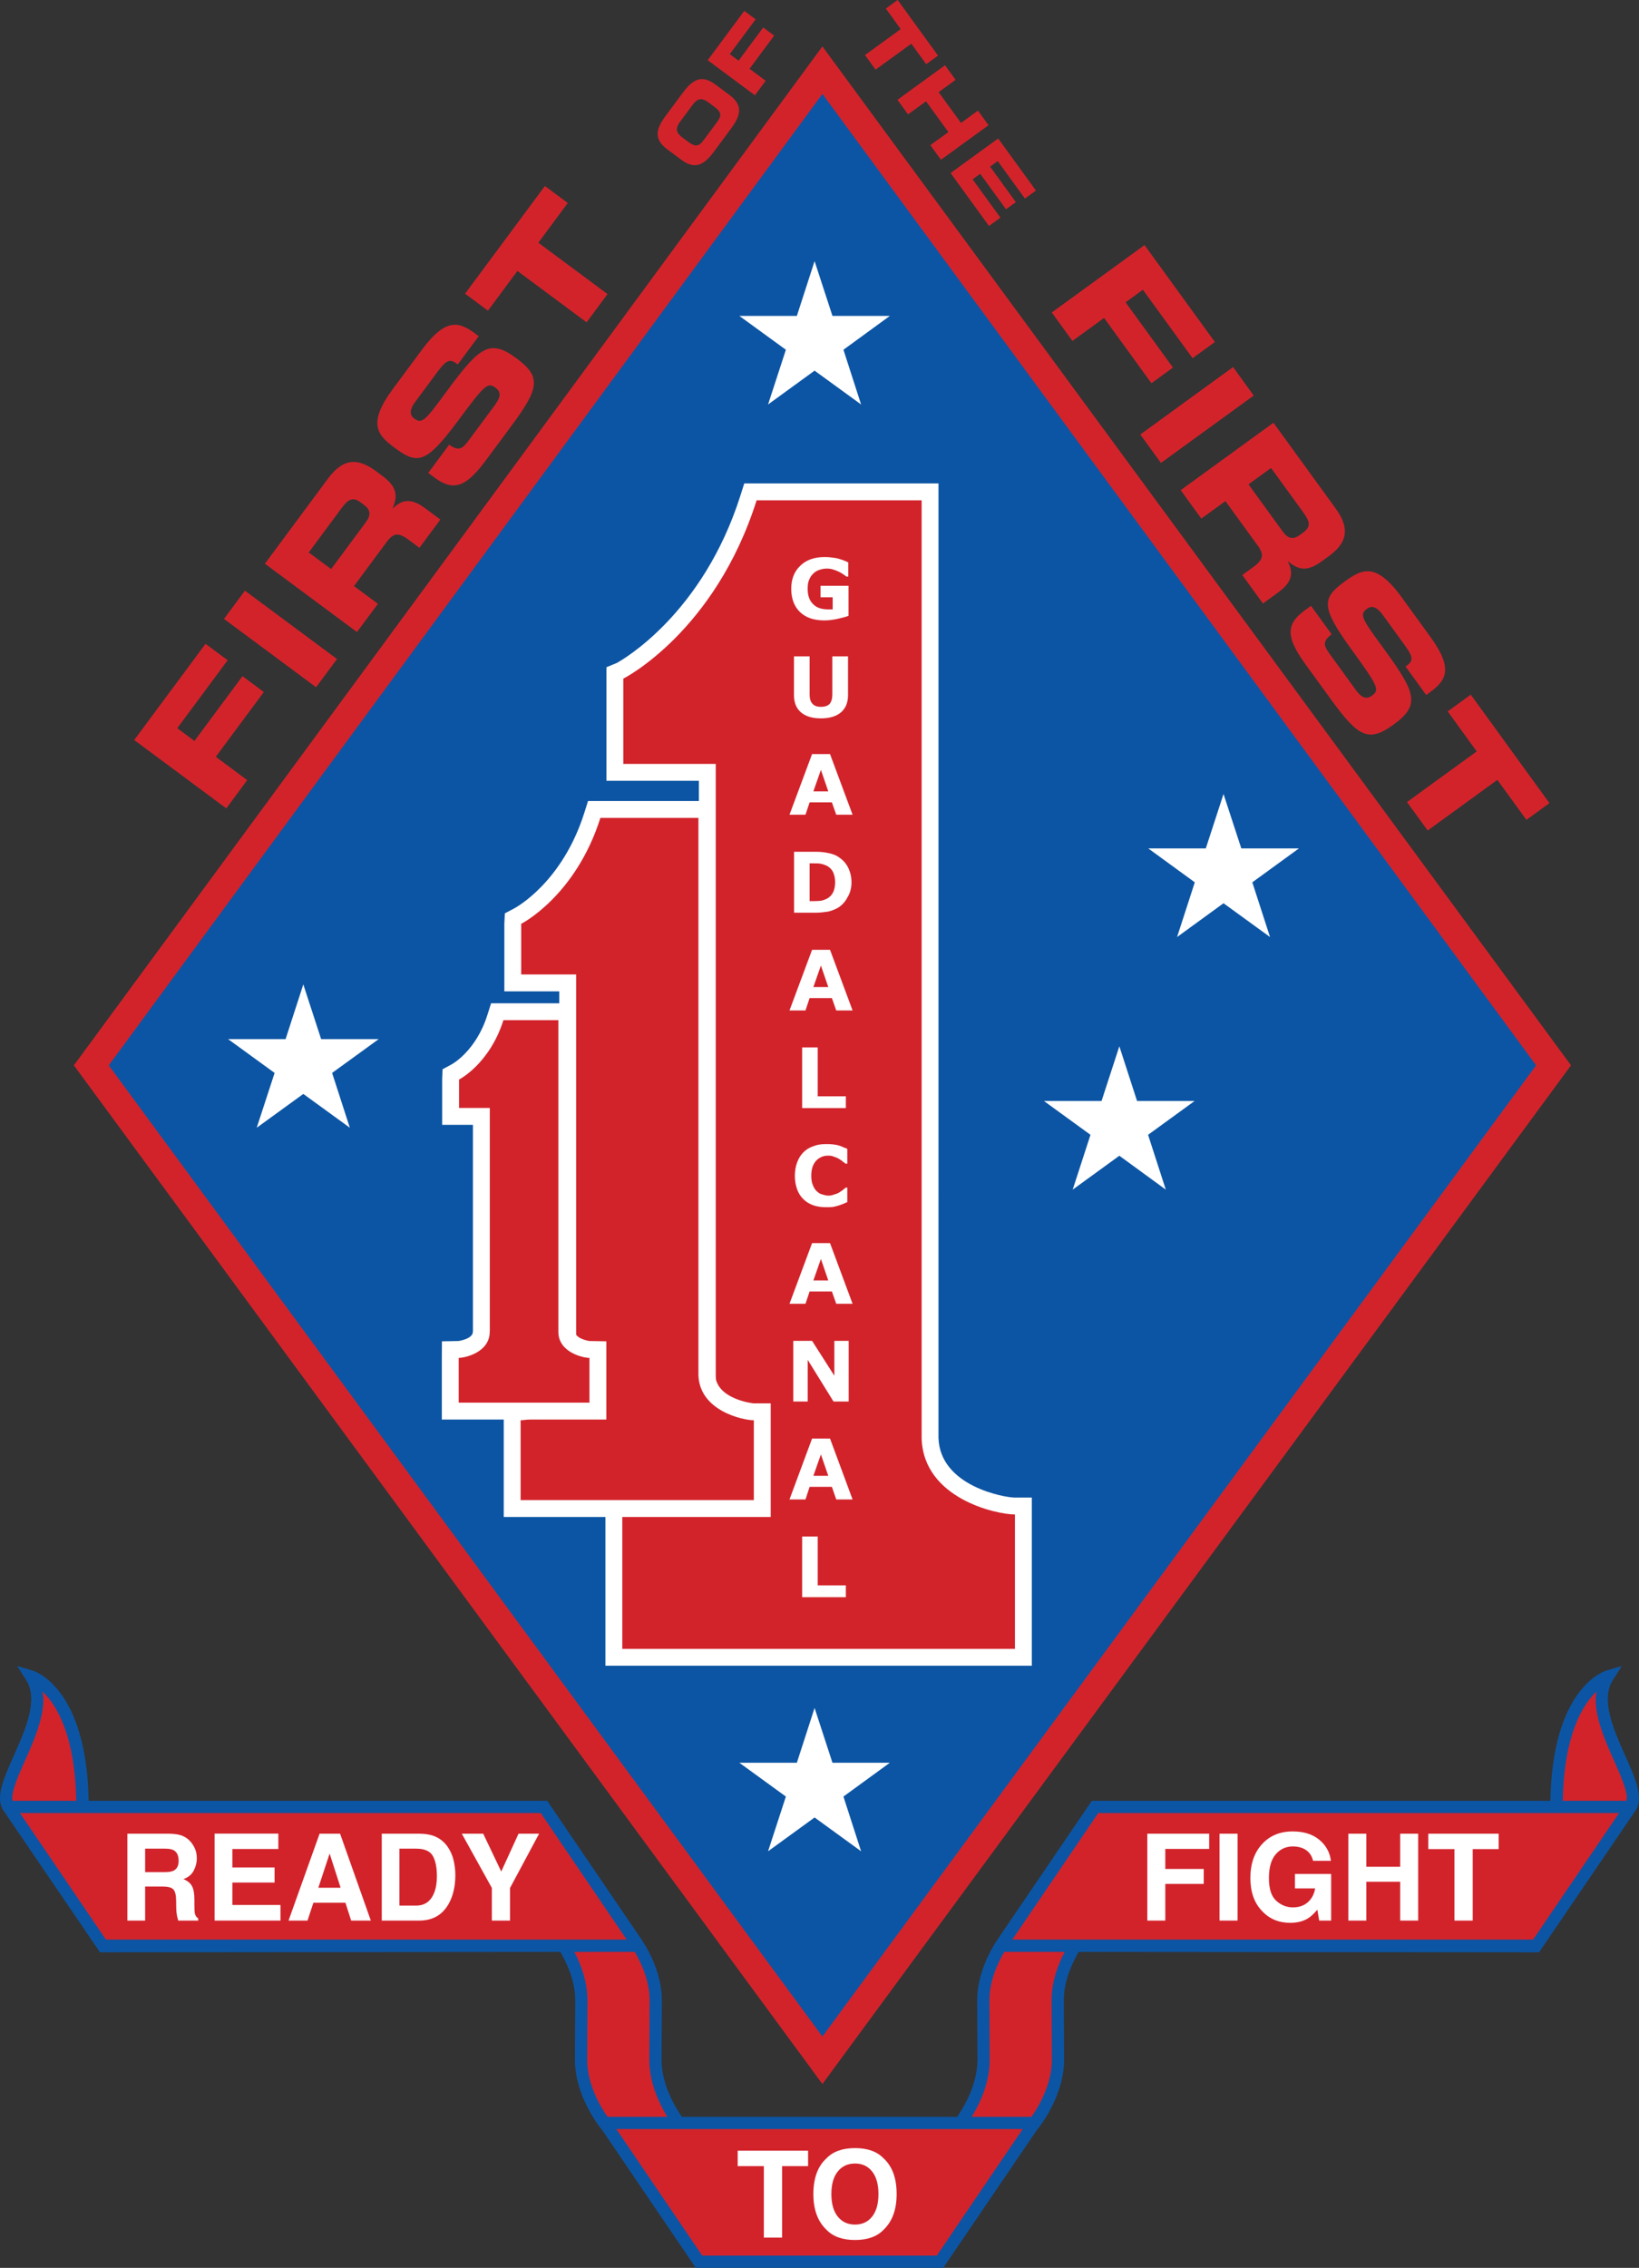 <?xml version="1.0" encoding="UTF-8"?>
<svg xmlns="http://www.w3.org/2000/svg" xmlns:xlink="http://www.w3.org/1999/xlink" width="291.5pt" height="403.06pt" viewBox="0 0 291.5 403.06" version="1.1">
<rect x="0" y="0" width="291.5" height="403.06" fill="#333333" stroke="none"/>
<defs>
<clipPath id="clip1">
  <path d="M 0 296 L 291.5 296 L 291.5 403.059 L 0 403.059 Z M 0 296 "/>
</clipPath>
</defs>
<g id="surface1">
<path style=" stroke:none;fill-rule:nonzero;fill:rgb(82.399%,13.699%,16.899%);fill-opacity:1;" d="M 13.137 189.34 L 146.266 370.391 L 279.406 189.34 L 146.266 8.25 L 13.137 189.34 "/>
<path style=" stroke:none;fill-rule:nonzero;fill:rgb(4.7%,33.299%,64.299%);fill-opacity:1;" d="M 146.266 361.949 L 19.344 189.34 L 146.266 16.691 L 273.199 189.34 L 146.266 361.949 "/>
<path style=" stroke:none;fill-rule:nonzero;fill:rgb(100%,100%,100%);fill-opacity:1;" d="M 144.875 46.41 L 148.055 56.148 L 158.258 56.148 L 150.008 62.16 L 153.148 71.887 L 144.875 65.875 L 136.602 71.887 L 139.77 62.16 L 131.496 56.148 L 141.723 56.148 L 144.875 46.41 "/>
<path style=" stroke:none;fill-rule:nonzero;fill:rgb(100%,100%,100%);fill-opacity:1;" d="M 217.605 141.117 L 220.77 150.789 L 231.012 150.789 L 222.727 156.812 L 225.879 166.539 L 217.605 160.531 L 209.344 166.539 L 212.496 156.812 L 204.223 150.789 L 214.453 150.789 L 217.605 141.117 "/>
<path style=" stroke:none;fill-rule:nonzero;fill:rgb(100%,100%,100%);fill-opacity:1;" d="M 199.078 185.953 L 202.23 195.68 L 212.461 195.68 L 204.188 201.688 L 207.34 211.43 L 199.078 205.406 L 190.781 211.43 L 193.945 201.688 L 185.672 195.68 L 195.914 195.68 L 199.078 185.953 "/>
<path style=" stroke:none;fill-rule:nonzero;fill:rgb(100%,100%,100%);fill-opacity:1;" d="M 53.945 174.953 L 57.113 184.68 L 67.352 184.68 L 59.066 190.688 L 62.219 200.43 L 53.945 194.422 L 45.66 200.43 L 48.84 190.688 L 40.566 184.68 L 50.793 184.68 L 53.945 174.953 "/>
<path style=" stroke:none;fill-rule:nonzero;fill:rgb(100%,100%,100%);fill-opacity:1;" d="M 144.875 303.551 L 148.055 313.289 L 158.258 313.289 L 150.008 319.297 L 153.148 329.023 L 144.875 323.016 L 136.602 329.023 L 139.77 319.297 L 131.496 313.289 L 141.723 313.289 L 144.875 303.551 "/>
<path style=" stroke:none;fill-rule:nonzero;fill:rgb(100%,100%,100%);fill-opacity:1;" d="M 132.367 85.922 L 131.703 88.016 C 124.984 109.211 110.602 117.336 109.695 117.828 C 109.652 117.848 107.855 118.582 107.855 118.582 L 107.855 138.766 C 107.855 138.766 120.285 138.766 124.297 138.766 C 124.297 144.461 124.297 254.477 124.297 254.621 C 124.277 254.848 124.246 255.227 124.246 255.227 C 124.246 264.121 112.453 266.16 110.676 266.16 L 107.676 266.16 L 107.676 296.051 L 183.512 296.051 L 183.512 266.16 L 180.461 266.16 C 178.723 266.16 167.16 264.176 166.91 255.527 L 166.914 85.922 L 132.367 85.922 "/>
<path style=" stroke:none;fill-rule:nonzero;fill:rgb(82.399%,13.699%,16.899%);fill-opacity:1;" d="M 180.461 269.16 C 177.332 269.16 164.223 266.395 163.914 255.613 L 163.914 88.922 L 134.566 88.922 C 127.156 112.297 110.984 120.543 110.984 120.543 L 110.855 120.598 L 110.855 135.766 L 127.297 135.766 L 127.297 254.699 C 127.297 254.891 127.246 255.031 127.246 255.227 C 127.246 266.344 113.84 269.16 110.676 269.16 L 110.676 293.051 L 180.512 293.051 L 180.512 269.16 L 180.461 269.16 "/>
<path style=" stroke:none;fill-rule:nonzero;fill:rgb(100%,100%,100%);fill-opacity:1;" d="M 104.586 142.363 L 103.922 144.457 C 99.992 156.855 91.746 161.297 91.398 161.48 L 89.789 162.324 L 89.699 164.176 L 89.699 176.188 C 89.699 176.188 96.586 176.188 99.465 176.188 C 99.465 181.684 99.465 243.66 99.465 243.77 C 99.449 243.949 99.434 244.141 99.434 244.141 C 99.434 248.691 92.66 249.418 92.594 249.418 L 89.594 249.418 L 89.594 269.609 L 137.07 269.609 L 137.07 249.418 L 134.043 249.418 C 133.977 249.418 127.34 248.711 127.211 244.285 L 127.215 142.363 L 104.586 142.363 "/>
<path style=" stroke:none;fill-rule:nonzero;fill:rgb(82.399%,13.699%,16.899%);fill-opacity:1;" d="M 134.043 252.418 C 132.184 252.418 124.398 250.777 124.215 244.371 L 124.215 145.363 L 106.781 145.363 C 102.383 159.246 92.773 164.145 92.773 164.145 L 92.699 164.176 L 92.699 173.188 L 102.465 173.188 L 102.465 243.828 C 102.465 243.945 102.434 244.027 102.434 244.141 C 102.434 250.746 94.469 252.418 92.594 252.418 L 92.594 266.609 L 134.07 266.609 L 134.07 252.418 L 134.043 252.418 "/>
<path style=" stroke:none;fill-rule:nonzero;fill:rgb(100%,100%,100%);fill-opacity:1;" d="M 87.34 178.312 L 86.676 180.406 C 84.652 186.781 80.469 189.094 80.289 189.188 L 78.711 190.035 L 78.641 191.863 L 78.641 199.914 C 78.641 199.914 82.891 199.914 84.113 199.914 C 84.113 205.031 84.113 236.406 84.113 236.48 C 84.105 236.582 84.098 236.695 84.098 236.695 C 84.098 237.969 81.57 238.336 81.543 238.336 L 78.598 238.391 L 78.578 241.336 L 78.578 252.293 L 107.836 252.293 L 107.836 238.391 C 107.836 238.391 104.926 238.336 104.855 238.336 C 104.602 238.32 102.34 237.879 102.309 236.738 L 102.309 178.312 L 87.34 178.312 "/>
<path style=" stroke:none;fill-rule:nonzero;fill:rgb(82.399%,13.699%,16.899%);fill-opacity:1;" d="M 104.82 241.336 C 103.777 241.336 99.41 240.414 99.309 236.824 L 99.309 181.312 L 89.535 181.312 C 87.066 189.098 81.68 191.844 81.68 191.844 L 81.641 191.863 L 81.641 196.914 L 87.113 196.914 L 87.113 236.52 C 87.113 236.582 87.098 236.633 87.098 236.695 C 87.098 240.398 82.633 241.336 81.578 241.336 L 81.578 249.293 L 104.836 249.293 L 104.836 241.336 L 104.82 241.336 "/>
<path style=" stroke:none;fill-rule:nonzero;fill:rgb(100%,100%,100%);fill-opacity:1;" d="M 150.914 109.449 C 150.438 109.645 149.793 109.785 149.008 109.977 C 148.199 110.16 147.387 110.262 146.617 110.262 C 144.762 110.262 143.336 109.785 142.281 108.781 C 141.25 107.777 140.723 106.402 140.723 104.629 C 140.723 102.969 141.25 101.578 142.305 100.574 C 143.348 99.531 144.801 99.004 146.691 99.004 C 147.414 99.004 148.07 99.094 148.727 99.195 C 149.367 99.34 150.078 99.57 150.863 99.957 L 150.863 102.477 L 150.555 102.477 C 150.438 102.391 150.219 102.246 149.961 102.055 C 149.715 101.91 149.461 101.719 149.215 101.629 C 148.934 101.488 148.598 101.348 148.238 101.242 C 147.863 101.102 147.453 101.051 147.055 101.051 C 146.551 101.051 146.102 101.152 145.688 101.297 C 145.305 101.434 144.93 101.629 144.621 101.965 C 144.312 102.246 144.066 102.633 143.902 103.059 C 143.707 103.48 143.645 104.012 143.645 104.629 C 143.645 105.824 143.953 106.734 144.598 107.352 C 145.215 108.023 146.141 108.309 147.387 108.309 C 147.477 108.309 147.621 108.309 147.734 108.309 C 147.863 108.309 147.98 108.309 148.094 108.309 L 148.094 106.156 L 145.934 106.156 L 145.934 104.109 L 150.914 104.109 L 150.914 109.449 "/>
<path style=" stroke:none;fill-rule:nonzero;fill:rgb(100%,100%,100%);fill-opacity:1;" d="M 150.824 123.527 C 150.824 124.863 150.41 125.855 149.602 126.574 C 148.789 127.297 147.582 127.672 146 127.672 C 144.43 127.672 143.23 127.297 142.422 126.574 C 141.609 125.855 141.211 124.863 141.211 123.527 L 141.211 116.656 L 143.992 116.656 L 143.992 123.387 C 143.992 124.145 144.145 124.711 144.48 125.047 C 144.789 125.434 145.305 125.625 146 125.625 C 146.719 125.625 147.246 125.434 147.555 125.098 C 147.863 124.711 148.031 124.195 148.031 123.387 L 148.031 116.656 L 150.824 116.656 L 150.824 123.527 "/>
<path style=" stroke:none;fill-rule:nonzero;fill:rgb(100%,100%,100%);fill-opacity:1;" d="M 147.621 134.016 L 144.43 134.016 L 140.414 144.797 L 143.258 144.797 L 143.992 142.605 L 147.953 142.605 L 148.727 144.797 L 151.633 144.797 Z M 144.66 140.652 L 146 136.828 L 147.312 140.652 Z M 144.66 140.652 "/>
<path style=" stroke:none;fill-rule:nonzero;fill:rgb(100%,100%,100%);fill-opacity:1;" d="M 150.773 154.059 C 150.359 153.285 149.77 152.723 149.035 152.242 C 148.57 151.961 148.059 151.766 147.414 151.629 C 146.758 151.484 146.023 151.383 145.137 151.383 L 141.227 151.383 L 141.227 162.215 L 145.02 162.215 C 145.883 162.215 146.617 162.109 147.258 162.02 C 147.891 161.883 148.48 161.637 149.008 161.352 C 149.703 160.93 150.297 160.309 150.719 159.5 C 151.195 158.727 151.441 157.828 151.441 156.824 C 151.441 155.77 151.195 154.867 150.773 154.059 Z M 148.172 158.586 C 147.93 159.062 147.582 159.449 147.055 159.73 C 146.758 159.871 146.473 159.977 146.141 160.066 C 145.855 160.117 145.355 160.156 144.711 160.156 L 143.992 160.156 L 143.992 153.441 L 144.711 153.441 C 145.305 153.441 145.742 153.441 146.051 153.531 C 146.332 153.582 146.617 153.672 146.91 153.812 C 147.477 154.059 147.891 154.48 148.148 154.961 C 148.391 155.484 148.531 156.102 148.531 156.773 C 148.531 157.492 148.402 158.109 148.172 158.586 "/>
<path style=" stroke:none;fill-rule:nonzero;fill:rgb(100%,100%,100%);fill-opacity:1;" d="M 147.312 175.43 L 146 171.605 L 144.66 175.43 Z M 151.633 179.586 L 148.727 179.586 L 147.953 177.387 L 143.992 177.387 L 143.258 179.586 L 140.414 179.586 L 144.43 168.805 L 147.621 168.805 L 151.633 179.586 "/>
<path style=" stroke:none;fill-rule:nonzero;fill:rgb(100%,100%,100%);fill-opacity:1;" d="M 150.438 196.941 L 142.664 196.941 L 142.664 186.156 L 145.434 186.156 L 145.434 194.844 L 150.438 194.844 L 150.438 196.941 "/>
<path style=" stroke:none;fill-rule:nonzero;fill:rgb(100%,100%,100%);fill-opacity:1;" d="M 146.91 214.555 C 146.102 214.555 145.328 214.449 144.66 214.219 C 143.992 213.973 143.398 213.641 142.922 213.164 C 142.422 212.688 142.035 212.109 141.777 211.402 C 141.52 210.68 141.367 209.871 141.367 208.969 C 141.367 208.105 141.52 207.297 141.754 206.629 C 142.023 205.906 142.395 205.289 142.871 204.812 C 143.348 204.34 143.926 203.953 144.621 203.723 C 145.328 203.438 146.074 203.336 146.91 203.336 C 147.336 203.336 147.762 203.336 148.121 203.387 C 148.48 203.438 148.816 203.477 149.152 203.578 C 149.461 203.672 149.77 203.77 150.012 203.914 C 150.297 204.004 150.516 204.094 150.695 204.195 L 150.695 206.82 L 150.387 206.82 C 150.242 206.719 150.102 206.574 149.871 206.434 C 149.68 206.242 149.434 206.102 149.203 205.957 C 148.906 205.766 148.621 205.676 148.312 205.574 C 148.004 205.43 147.672 205.391 147.336 205.391 C 146.926 205.391 146.578 205.43 146.219 205.574 C 145.855 205.727 145.523 205.906 145.238 206.203 C 144.957 206.484 144.711 206.871 144.543 207.297 C 144.379 207.773 144.285 208.301 144.285 208.969 C 144.285 209.637 144.379 210.203 144.57 210.629 C 144.762 211.117 144.996 211.492 145.289 211.734 C 145.574 212.02 145.906 212.211 146.281 212.301 C 146.617 212.406 147 212.496 147.336 212.496 C 147.672 212.496 148.004 212.441 148.34 212.301 C 148.676 212.211 148.984 212.109 149.266 211.93 C 149.484 211.773 149.715 211.633 149.91 211.492 C 150.129 211.297 150.297 211.156 150.438 211.066 L 150.695 211.066 L 150.695 213.641 C 150.438 213.73 150.18 213.883 149.934 213.973 C 149.68 214.062 149.434 214.168 149.152 214.258 C 148.816 214.359 148.48 214.449 148.172 214.5 C 147.863 214.555 147.426 214.555 146.91 214.555 "/>
<path style=" stroke:none;fill-rule:nonzero;fill:rgb(100%,100%,100%);fill-opacity:1;" d="M 147.312 227.574 L 146 223.754 L 144.66 227.574 Z M 151.633 231.715 L 148.727 231.715 L 147.953 229.527 L 143.992 229.527 L 143.258 231.715 L 140.414 231.715 L 144.43 220.934 L 147.621 220.934 L 151.633 231.715 "/>
<path style=" stroke:none;fill-rule:nonzero;fill:rgb(100%,100%,100%);fill-opacity:1;" d="M 150.938 249.086 L 148.238 249.086 L 143.656 241.688 L 143.656 249.086 L 141.082 249.086 L 141.082 238.305 L 144.43 238.305 L 148.391 244.504 L 148.391 238.305 L 150.938 238.305 L 150.938 249.086 "/>
<path style=" stroke:none;fill-rule:nonzero;fill:rgb(100%,100%,100%);fill-opacity:1;" d="M 147.312 262.297 L 146 258.492 L 144.66 262.297 Z M 151.633 266.492 L 148.727 266.492 L 147.953 264.254 L 143.992 264.254 L 143.258 266.492 L 140.414 266.492 L 144.43 255.672 L 147.621 255.672 L 151.633 266.492 "/>
<path style=" stroke:none;fill-rule:nonzero;fill:rgb(100%,100%,100%);fill-opacity:1;" d="M 150.438 283.863 L 142.664 283.863 L 142.664 273.082 L 145.434 273.082 L 145.434 281.766 L 150.438 281.766 L 150.438 283.863 "/>
<g clip-path="url(#clip1)" clip-rule="nonzero">
<path style=" stroke:none;fill-rule:nonzero;fill:rgb(4.7%,33.299%,64.299%);fill-opacity:1;" d="M 167.758 403.059 L 184.391 378.582 L 184.395 378.582 L 184.719 378.18 C 184.906 377.949 189.246 372.492 189.246 366.105 L 189.199 355.488 C 189.199 352.078 190.676 348.902 191.844 346.91 L 273.727 346.977 L 290.91 321.742 C 292.387 319.535 290.848 316.07 289.062 312.062 C 286.977 307.383 284.609 302.078 286.871 298.555 L 288.445 296.098 L 285.645 296.926 C 285.246 297.047 276.078 300.043 275.742 320.055 L 194.18 320.055 L 177.816 344.109 C 176.648 345.75 173.793 350.289 173.793 355.492 L 173.84 366.109 C 173.84 370.641 171.25 374.758 170.227 376.219 L 121.277 376.219 C 120.254 374.758 117.66 370.641 117.66 366.109 L 117.711 355.492 C 117.711 350.289 114.855 345.75 113.688 344.109 L 97.324 320.055 L 15.762 320.055 C 15.422 300.043 6.258 297.047 5.855 296.926 L 3.059 296.098 L 4.633 298.555 C 6.891 302.078 4.527 307.383 2.441 312.062 C 0.656 316.07 -0.883 319.535 0.59 321.742 L 17.777 346.977 L 99.656 346.91 C 100.828 348.902 102.305 352.078 102.305 355.488 L 102.254 366.105 C 102.254 372.492 106.598 377.949 106.781 378.18 L 107.109 378.582 L 107.113 378.582 L 123.746 403.059 L 167.758 403.059 "/>
</g>
<path style=" stroke:none;fill-rule:nonzero;fill:rgb(82.399%,13.699%,16.899%);fill-opacity:1;" d="M 289.223 320.055 L 277.945 320.055 C 278.164 308.215 281.547 302.887 283.949 300.633 C 283.891 301.07 283.785 301.504 283.785 301.953 C 283.785 305.57 285.559 309.547 287.074 312.949 C 288.188 315.457 289.336 318.031 289.336 319.582 C 289.336 319.773 289.258 319.898 289.223 320.055 "/>
<path style=" stroke:none;fill-rule:nonzero;fill:rgb(82.399%,13.699%,16.899%);fill-opacity:1;" d="M 2.168 319.582 C 2.168 318.031 3.312 315.457 4.43 312.949 C 5.945 309.547 7.715 305.57 7.715 301.953 C 7.715 301.504 7.613 301.07 7.555 300.633 C 9.957 302.887 13.34 308.215 13.559 320.055 L 2.281 320.055 C 2.242 319.898 2.168 319.773 2.168 319.582 "/>
<path style=" stroke:none;fill-rule:nonzero;fill:rgb(82.399%,13.699%,16.899%);fill-opacity:1;" d="M 18.836 344.723 C 18.254 343.871 5.512 325.117 3.551 322.23 L 15.793 322.227 L 96.172 322.227 C 96.75 323.078 109.5 341.84 111.457 344.723 L 18.836 344.723 "/>
<path style=" stroke:none;fill-rule:nonzero;fill:rgb(82.399%,13.699%,16.899%);fill-opacity:1;" d="M 102.148 346.906 L 112.891 346.898 C 114.055 348.883 115.535 352.062 115.535 355.488 L 115.488 366.105 C 115.488 370.305 117.348 374.047 118.684 376.219 L 108.047 376.219 C 107.031 374.777 104.43 370.656 104.43 366.109 L 104.477 355.492 C 104.477 352.152 103.305 349.109 102.148 346.906 "/>
<path style=" stroke:none;fill-rule:nonzero;fill:rgb(82.399%,13.699%,16.899%);fill-opacity:1;" d="M 124.895 400.887 C 124.32 400.035 111.57 381.273 109.613 378.391 L 181.891 378.391 C 179.934 381.273 167.184 400.035 166.605 400.887 L 124.895 400.887 "/>
<path style=" stroke:none;fill-rule:nonzero;fill:rgb(82.399%,13.699%,16.899%);fill-opacity:1;" d="M 180.043 344.723 C 182.004 341.84 194.754 323.078 195.328 322.227 L 275.711 322.227 L 287.953 322.23 C 285.992 325.117 273.25 343.871 272.668 344.723 L 180.043 344.723 "/>
<path style=" stroke:none;fill-rule:nonzero;fill:rgb(82.399%,13.699%,16.899%);fill-opacity:1;" d="M 187.027 355.492 L 187.074 366.109 C 187.074 370.656 184.469 374.777 183.457 376.219 L 172.82 376.219 C 174.156 374.047 176.016 370.305 176.016 366.105 L 175.969 355.488 C 175.969 352.062 177.449 348.883 178.613 346.898 L 189.355 346.906 C 188.199 349.109 187.027 352.152 187.027 355.492 "/>
<path style=" stroke:none;fill-rule:nonzero;fill:rgb(100%,100%,100%);fill-opacity:1;" d="M 25.812 328.559 L 25.812 332.73 L 29.297 332.73 C 29.988 332.73 30.508 332.648 30.852 332.48 C 31.465 332.184 31.77 331.602 31.77 330.73 C 31.77 329.793 31.473 329.156 30.883 328.836 C 30.551 328.652 30.051 328.559 29.387 328.559 Z M 32.492 326.297 C 33.062 326.539 33.543 326.898 33.941 327.375 C 34.266 327.766 34.527 328.199 34.719 328.676 C 34.906 329.148 35.004 329.691 35.004 330.301 C 35.004 331.035 34.82 331.754 34.449 332.465 C 34.078 333.172 33.469 333.676 32.617 333.969 C 33.328 334.254 33.832 334.66 34.129 335.188 C 34.426 335.715 34.574 336.52 34.574 337.602 L 34.574 338.637 C 34.574 339.344 34.602 339.82 34.656 340.074 C 34.742 340.469 34.941 340.762 35.25 340.953 L 35.25 341.34 L 31.695 341.34 C 31.598 340.996 31.527 340.723 31.484 340.512 C 31.398 340.078 31.352 339.637 31.344 339.184 L 31.324 337.746 C 31.312 336.766 31.141 336.109 30.812 335.781 C 30.484 335.453 29.871 335.289 28.969 335.289 L 25.812 335.289 L 25.812 341.34 L 22.656 341.34 L 22.656 325.898 L 30.055 325.898 C 31.109 325.918 31.922 326.051 32.492 326.297 "/>
<path style=" stroke:none;fill-rule:nonzero;fill:rgb(100%,100%,100%);fill-opacity:1;" d="M 49.504 328.621 L 41.328 328.621 L 41.328 331.902 L 48.832 331.902 L 48.832 334.582 L 41.328 334.582 L 41.328 338.566 L 49.883 338.566 L 49.883 341.34 L 38.172 341.34 L 38.172 325.883 L 49.504 325.883 L 49.504 328.621 "/>
<path style=" stroke:none;fill-rule:nonzero;fill:rgb(100%,100%,100%);fill-opacity:1;" d="M 56.617 335.504 L 60.578 335.504 L 58.625 329.426 Z M 56.84 325.898 L 60.484 325.898 L 65.953 341.34 L 62.453 341.34 L 61.434 338.168 L 55.738 338.168 L 54.691 341.34 L 51.316 341.34 L 56.84 325.898 "/>
<path style=" stroke:none;fill-rule:nonzero;fill:rgb(100%,100%,100%);fill-opacity:1;" d="M 71.039 328.559 L 71.039 338.676 L 74.02 338.676 C 75.543 338.676 76.609 337.922 77.211 336.414 C 77.539 335.586 77.703 334.602 77.703 333.461 C 77.703 331.883 77.457 330.672 76.965 329.828 C 76.473 328.984 75.488 328.559 74.02 328.559 Z M 76.953 326.23 C 78.039 326.59 78.914 327.242 79.59 328.191 C 80.125 328.961 80.492 329.793 80.691 330.688 C 80.887 331.578 80.984 332.43 80.984 333.242 C 80.984 335.293 80.57 337.035 79.746 338.457 C 78.625 340.379 76.898 341.34 74.559 341.34 L 67.898 341.34 L 67.898 325.898 L 74.559 325.898 C 75.52 325.91 76.316 326.023 76.953 326.23 "/>
<path style=" stroke:none;fill-rule:nonzero;fill:rgb(100%,100%,100%);fill-opacity:1;" d="M 92.223 325.898 L 95.879 325.898 L 90.711 335.543 L 90.711 341.34 L 87.477 341.34 L 87.477 335.539 L 82.133 325.898 L 85.938 325.898 L 89.148 332.621 L 92.223 325.898 "/>
<path style=" stroke:none;fill-rule:nonzero;fill:rgb(100%,100%,100%);fill-opacity:1;" d="M 204.051 325.898 L 215.055 325.898 L 215.055 328.605 L 207.25 328.605 L 207.25 332.164 L 214.086 332.164 L 214.086 334.824 L 207.25 334.824 L 207.25 341.34 L 204.051 341.34 L 204.051 325.898 "/>
<path style=" stroke:none;fill-rule:nonzero;fill:rgb(100%,100%,100%);fill-opacity:1;" d="M 220.102 341.34 L 216.898 341.34 L 216.898 325.898 L 220.102 325.898 L 220.102 341.34 "/>
<path style=" stroke:none;fill-rule:nonzero;fill:rgb(100%,100%,100%);fill-opacity:1;" d="M 233.531 330.715 C 233.285 329.66 232.688 328.926 231.734 328.504 C 231.199 328.277 230.609 328.16 229.957 328.16 C 228.711 328.16 227.688 328.629 226.883 329.566 C 226.082 330.504 225.68 331.91 225.68 333.793 C 225.68 335.688 226.113 337.031 226.98 337.816 C 227.852 338.605 228.84 338.996 229.945 338.996 C 231.031 338.996 231.922 338.688 232.613 338.066 C 233.309 337.445 233.734 336.633 233.898 335.625 L 230.312 335.625 L 230.312 333.055 L 236.746 333.055 L 236.746 341.34 L 234.621 341.34 L 234.293 339.406 C 233.672 340.137 233.109 340.656 232.613 340.953 C 231.758 341.477 230.711 341.738 229.465 341.738 C 227.418 341.738 225.738 341.031 224.43 339.613 C 223.066 338.188 222.383 336.242 222.383 333.77 C 222.383 331.27 223.074 329.266 224.449 327.762 C 225.828 326.25 227.648 325.496 229.918 325.496 C 231.879 325.496 233.457 325.996 234.652 326.988 C 235.844 327.984 236.527 329.23 236.703 330.715 L 233.531 330.715 "/>
<path style=" stroke:none;fill-rule:nonzero;fill:rgb(100%,100%,100%);fill-opacity:1;" d="M 239.805 341.34 L 239.805 325.898 L 243.008 325.898 L 243.008 331.777 L 249.027 331.777 L 249.027 325.898 L 252.227 325.898 L 252.227 341.34 L 249.027 341.34 L 249.027 334.441 L 243.008 334.441 L 243.008 341.34 L 239.805 341.34 "/>
<path style=" stroke:none;fill-rule:nonzero;fill:rgb(100%,100%,100%);fill-opacity:1;" d="M 266.543 325.898 L 266.543 328.637 L 261.926 328.637 L 261.926 341.34 L 258.676 341.34 L 258.676 328.637 L 254.027 328.637 L 254.027 325.898 L 266.543 325.898 "/>
<path style=" stroke:none;fill-rule:nonzero;fill:rgb(100%,100%,100%);fill-opacity:1;" d="M 143.719 382.238 L 143.719 384.98 L 139.098 384.98 L 139.098 397.68 L 135.852 397.68 L 135.852 384.98 L 131.203 384.98 L 131.203 382.238 L 143.719 382.238 "/>
<path style=" stroke:none;fill-rule:nonzero;fill:rgb(100%,100%,100%);fill-opacity:1;" d="M 155.109 393.957 C 155.859 393.016 156.234 391.68 156.234 389.941 C 156.234 388.215 155.859 386.879 155.109 385.934 C 154.359 384.988 153.34 384.516 152.062 384.516 C 150.785 384.516 149.766 384.988 149.004 385.93 C 148.242 386.867 147.863 388.207 147.863 389.941 C 147.863 391.68 148.242 393.016 149.004 393.957 C 149.766 394.898 150.785 395.371 152.062 395.371 C 153.34 395.371 154.359 394.898 155.109 393.957 Z M 157.129 396.309 C 155.965 397.512 154.277 398.109 152.07 398.109 C 149.859 398.109 148.172 397.512 147.008 396.309 C 145.441 394.836 144.66 392.715 144.66 389.941 C 144.66 387.117 145.441 384.992 147.008 383.578 C 148.172 382.375 149.859 381.777 152.07 381.777 C 154.277 381.777 155.965 382.375 157.129 383.578 C 158.688 384.992 159.469 387.117 159.469 389.941 C 159.469 392.715 158.688 394.836 157.129 396.309 "/>
<path style=" stroke:none;fill-rule:nonzero;fill:rgb(82.399%,13.699%,16.899%);fill-opacity:1;" d="M 23.867 131.523 L 36.555 114.422 L 40.488 117.344 L 31.531 129.422 L 34.582 131.688 L 43.125 120.172 L 46.922 122.992 L 38.383 134.504 L 43.969 138.648 L 40.246 143.672 L 23.867 131.523 "/>
<path style=" stroke:none;fill-rule:nonzero;fill:rgb(82.399%,13.699%,16.899%);fill-opacity:1;" d="M 39.836 109.996 L 43.562 104.977 L 59.938 117.125 L 56.215 122.145 L 39.836 109.996 "/>
<path style=" stroke:none;fill-rule:nonzero;fill:rgb(82.399%,13.699%,16.899%);fill-opacity:1;" d="M 58.891 101.141 L 65.051 92.84 C 66.055 91.48 65.883 90.582 64.707 89.707 L 64.164 89.305 C 62.715 88.23 61.906 88.754 60.734 90.336 L 54.91 98.188 Z M 47.113 100.188 L 58.355 85.031 C 61.227 81.164 63.918 81.551 66.859 83.73 L 67.902 84.504 C 70.094 86.133 71.016 87.586 69.848 90.297 L 69.891 90.328 C 71.27 89.035 72.848 88.281 75.539 90.277 L 78.324 92.34 L 74.598 97.363 L 72.629 95.902 C 70.91 94.625 69.977 94.703 68.82 96.266 L 62.961 104.16 L 67.215 107.312 L 63.488 112.336 L 47.113 100.188 "/>
<path style=" stroke:none;fill-rule:nonzero;fill:rgb(82.399%,13.699%,16.899%);fill-opacity:1;" d="M 76.16 84.051 L 79.887 79.027 C 81.645 80.301 82.301 79.699 83.375 78.25 L 87.938 72.098 C 88.727 71.035 89.418 69.863 88.152 68.926 C 86.727 67.867 86.203 68.391 81.402 74.859 C 75.797 82.414 74.258 82.602 70.23 79.613 C 67.266 77.418 65.184 75.449 69.883 69.117 L 75.082 62.105 C 79.379 56.316 81.75 57.23 84.621 59.363 L 85.141 59.75 L 81.418 64.77 C 80.219 63.883 79.621 63.648 77.91 65.953 L 73.781 71.52 C 72.941 72.648 72.758 73.703 73.637 74.359 C 75.062 75.414 75.562 74.84 79.531 69.438 C 85.297 61.617 87.117 60.16 91.887 63.703 C 96.297 66.973 95.914 69.004 90.965 75.676 L 86.453 81.762 C 83.062 86.328 80.844 87.523 77.293 84.891 L 76.16 84.051 "/>
<path style=" stroke:none;fill-rule:nonzero;fill:rgb(82.399%,13.699%,16.899%);fill-opacity:1;" d="M 82.715 52.195 L 96.91 33.059 L 100.98 36.078 L 95.746 43.137 L 108.051 52.266 L 104.328 57.285 L 92.023 48.156 L 86.785 55.215 L 82.715 52.195 "/>
<path style=" stroke:none;fill-rule:nonzero;fill:rgb(82.399%,13.699%,16.899%);fill-opacity:1;" d="M 122.348 25.168 C 123.562 26.07 124.219 26.16 125.121 24.941 L 127.562 21.648 C 128.469 20.43 128.191 19.828 126.977 18.926 L 126.07 18.254 C 125.027 17.48 124.199 17.262 123.191 18.621 L 120.957 21.637 C 119.949 22.992 120.398 23.723 121.441 24.496 Z M 118.68 26.547 C 116.219 24.723 116.664 22.91 118.387 20.594 L 121.449 16.465 C 123.168 14.145 124.773 13.191 127.23 15.016 L 129.738 16.875 C 132.195 18.699 131.754 20.512 130.031 22.832 L 126.969 26.961 C 125.246 29.277 123.645 30.23 121.184 28.406 L 118.68 26.547 "/>
<path style=" stroke:none;fill-rule:nonzero;fill:rgb(82.399%,13.699%,16.899%);fill-opacity:1;" d="M 125.863 10.703 L 132.371 1.934 L 134.391 3.43 L 129.793 9.625 L 131.359 10.785 L 135.738 4.883 L 137.688 6.328 L 133.309 12.23 L 136.172 14.355 L 134.262 16.934 L 125.863 10.703 "/>
<path style=" stroke:none;fill-rule:nonzero;fill:rgb(82.399%,13.699%,16.899%);fill-opacity:1;" d="M 159.652 -0.004 L 166.832 9.883 L 164.73 11.41 L 162.082 7.766 L 155.723 12.379 L 153.84 9.785 L 160.195 5.172 L 157.551 1.523 L 159.652 -0.004 "/>
<path style=" stroke:none;fill-rule:nonzero;fill:rgb(82.399%,13.699%,16.899%);fill-opacity:1;" d="M 168.074 11.594 L 169.957 14.188 L 166.941 16.379 L 170.914 21.848 L 173.93 19.656 L 175.812 22.254 L 167.352 28.395 L 165.469 25.801 L 168.672 23.477 L 164.699 18.008 L 161.496 20.332 L 159.613 17.738 L 168.074 11.594 "/>
<path style=" stroke:none;fill-rule:nonzero;fill:rgb(82.399%,13.699%,16.899%);fill-opacity:1;" d="M 177.527 24.609 L 184.246 33.863 L 182.285 35.289 L 177.445 28.629 L 176.09 29.613 L 180.672 35.926 L 178.922 37.195 L 174.336 30.887 L 172.98 31.871 L 177.93 38.684 L 175.895 40.16 L 169.066 30.754 L 177.527 24.609 "/>
<path style=" stroke:none;fill-rule:nonzero;fill:rgb(82.399%,13.699%,16.899%);fill-opacity:1;" d="M 203.559 43.555 L 216.07 60.785 L 212.105 63.664 L 203.266 51.496 L 200.191 53.73 L 208.613 65.328 L 204.785 68.109 L 196.363 56.508 L 190.734 60.598 L 187.059 55.535 L 203.559 43.555 "/>
<path style=" stroke:none;fill-rule:nonzero;fill:rgb(82.399%,13.699%,16.899%);fill-opacity:1;" d="M 219.305 65.238 L 222.977 70.301 L 206.48 82.277 L 202.805 77.219 L 219.305 65.238 "/>
<path style=" stroke:none;fill-rule:nonzero;fill:rgb(82.399%,13.699%,16.899%);fill-opacity:1;" d="M 222.047 86.082 L 228.121 94.445 C 229.113 95.812 230.023 95.918 231.211 95.059 L 231.758 94.66 C 233.215 93.602 232.957 92.672 231.801 91.078 L 226.059 83.172 Z M 226.488 75.133 L 237.574 90.402 C 240.402 94.297 239.227 96.754 236.266 98.902 L 235.215 99.664 C 233.008 101.27 231.344 101.711 229.109 99.785 L 229.062 99.816 C 229.883 101.52 230.129 103.254 227.418 105.223 L 224.617 107.258 L 220.941 102.199 L 222.926 100.762 C 224.656 99.504 224.863 98.586 223.723 97.016 L 217.945 89.062 L 213.66 92.172 L 209.988 87.113 L 226.488 75.133 "/>
<path style=" stroke:none;fill-rule:nonzero;fill:rgb(82.399%,13.699%,16.899%);fill-opacity:1;" d="M 233.164 107.672 L 236.836 112.73 C 235.098 114.027 235.477 114.832 236.535 116.289 L 241.035 122.488 C 241.812 123.562 242.723 124.57 243.996 123.645 C 245.434 122.602 245.094 121.945 240.363 115.426 C 234.836 107.816 235.117 106.285 239.172 103.344 C 242.16 101.176 244.66 99.777 249.293 106.156 L 254.422 113.223 C 258.66 119.055 257.074 121.043 254.18 123.145 L 253.656 123.523 L 249.98 118.465 C 251.188 117.59 251.59 117.086 249.902 114.762 L 245.832 109.156 C 245.004 108.016 244.055 107.523 243.168 108.168 C 241.73 109.211 242.133 109.859 246.094 115.266 C 251.824 123.113 252.668 125.285 247.859 128.773 C 243.418 132.004 241.598 131.027 236.715 124.305 L 232.262 118.176 C 228.922 113.57 228.445 111.098 232.023 108.496 L 233.164 107.672 "/>
<path style=" stroke:none;fill-rule:nonzero;fill:rgb(82.399%,13.699%,16.899%);fill-opacity:1;" d="M 261.578 123.457 L 275.574 142.738 L 271.473 145.715 L 266.312 138.605 L 253.914 147.605 L 250.238 142.547 L 262.637 133.547 L 257.477 126.438 L 261.578 123.457 "/>
</g>
</svg>
